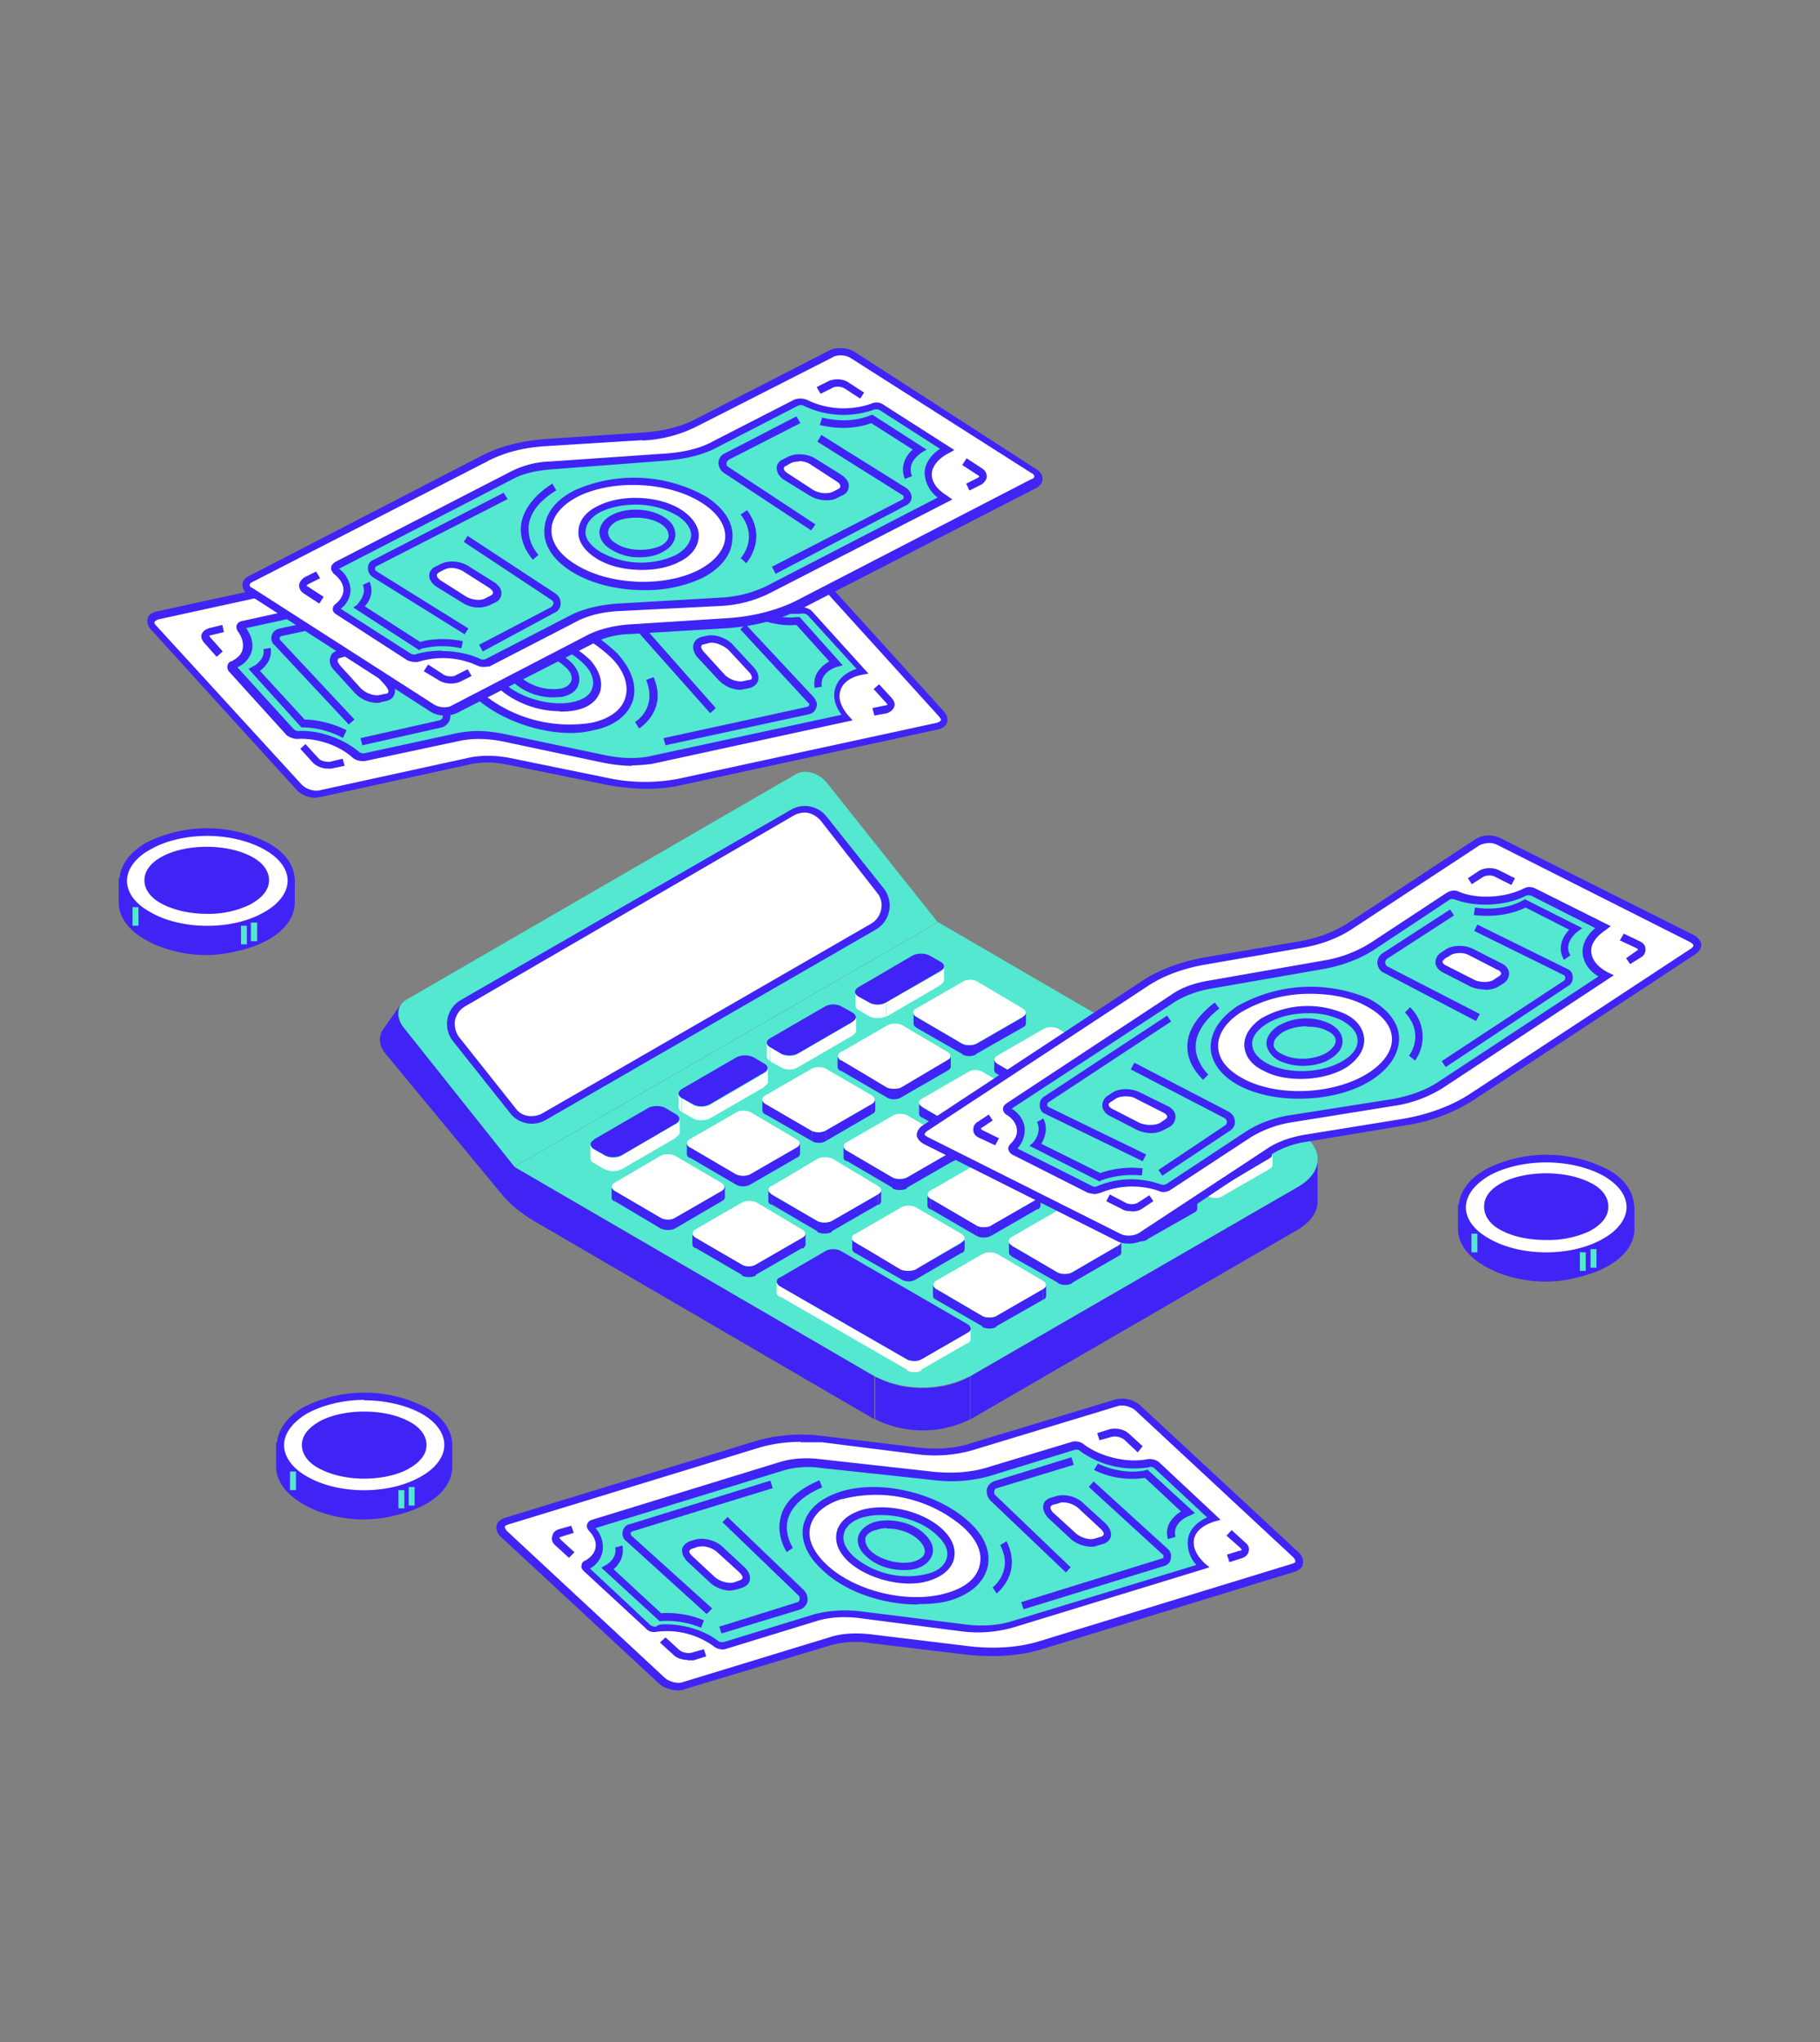 <svg width="460" height="516" fill="none" xmlns="http://www.w3.org/2000/svg"><rect width="100%" height="100%" fill="#808080" stroke="none"/><path d="M102.7 252.6c-2.4 1.4-2.6 4.5-.7 7.2l28 35L237 233l-28-35.2c-2.1-2.6-5.7-3.6-8-2.1l-98.3 56.9Z" fill="#53E8CF"/><path d="m96.7 260.3 4.7-6.7c-1.2 1.6-1 4 .6 6l28 35.2 91 52.9v10.9l-86.2-50.2c-3-1.8-5.8-4-8.1-6.8l-29.2-35.3c-1.7-2-1.9-4.3-.8-6ZM328 299.9c3.4-2 5-4.5 5-7.1v10.9c0 2.5-1.7 5-5 7l-82.7 47.9v-10.9l82.7-47.8ZM221.2 347.7v10.9a27 27 0 0 0 24 0v-10.9c-6.6 4-17.5 4-24 0Z" fill="#3F24F5"/><path d="m130 294.8 91 52.9a27 27 0 0 0 24.2 0l82.8-47.8c6.7-3.8 6.7-10.1.1-14l-91-52.9-107 61.8Z" fill="#53E8CF"/><path d="M237.7 245.5v3.4c.5-.4.9-.8.9-1.2v-3.4c0 .4-.3.8-1 1.2ZM216.2 250.6v3.4c0 .4.3 1 .8 1.2v-3.4c-.5-.4-.8-.8-.8-1.2ZM217 251.8v3.4l2.9 1.7-.2-3.6-2.7-1.5Z" fill="#fff"/><path d="M224 253.3v3.6l13.7-8v-3.4l-13.8 7.8ZM219.7 253.3v3.5c1.2.6 3 .6 4.2 0v-3.5c-1.2.7-3 .7-4.2 0Z" fill="#fff"/><path d="M217 249.4c-1.2.7-1.2 1.7 0 2.4l2.7 1.5c1.2.7 3 .7 4.2 0l13.8-8c1.2-.6 1.2-1.7 0-2.3l-2.8-1.6c-1.1-.6-3-.6-4.2 0l-13.7 8Z" fill="#3F24F5"/><path d="M215.4 258.3v3.4c.5-.4 1-.8 1-1.1V257c0 .4-.5.8-1 1.2ZM193.8 263.4v3.4c0 .4.2 1 .8 1.2v-3.4c-.4-.2-.8-.8-.8-1.2ZM194.7 264.6v3.6l2.7 1.5v-3.4l-2.7-1.7ZM201.6 266.3v3.4l13.8-8v-3.4l-13.8 8ZM197.4 266.3v3.4c1.2.7 3 .7 4.2 0v-3.4c-1.1.7-3 .7-4.2 0Z" fill="#fff"/><path d="M194.7 262.3c-1.2.6-1.2 1.7 0 2.3l2.7 1.6c1.2.6 3 .6 4.2 0l13.8-8c1.2-.7 1.2-1.7 0-2.4l-2.7-1.5c-1.2-.7-3-.7-4.2 0l-13.8 8Z" fill="#3F24F5"/><path d="M193.1 271.2v3.4c.5-.4 1-.8 1-1.2V270a2 2 0 0 1-1 1.2ZM171.5 276.3v3.4c0 .4.3 1 .8 1.2v-3.4c-.5-.3-.8-.7-.8-1.2ZM172.4 277.5v3.5l2.8 1.6v-3.4l-2.8-1.7ZM179.4 279.2v3.4l13.7-7.9v-3.5l-13.7 8Z" fill="#fff"/><path d="M175.2 279.2v3.4c1.1.6 3 .6 4.2 0v-3.4c-1.2.6-3 .6-4.2 0Z" fill="#fff"/><path d="M172.4 275.1c-1.2.7-1.2 1.7 0 2.4l2.8 1.5c1.1.7 3 .7 4.2 0l13.7-8c1.2-.6 1.2-1.7 0-2.3l-2.7-1.6c-1.2-.6-3-.6-4.2 0l-13.8 8Z" fill="#3F24F5"/><path d="M170.8 284v3.4c.6-.4 1-.8 1-1.2v-3.4c-.2.6-.4 1-1 1.2ZM149.2 289.3v3.4c0 .4.3.9.8 1.1v-3.4c-.5-.4-.8-.8-.8-1.1ZM150 290.4v3.4l2.9 1.7V292l-2.9-1.6ZM157 292v3.5l13.8-8V284l-13.8 8Z" fill="#fff"/><path d="M152.9 292v3.4c1.2.7 3 .7 4.2 0V292c-1.2.7-3.2.7-4.2 0Z" fill="#fff"/><path d="M150.1 288c-1.1.6-1.1 1.6 0 2.3l2.8 1.6c1.2.6 3 .6 4.2 0l13.7-8c1.2-.7 1.2-1.7 0-2.4l-2.7-1.6c-1.2-.6-3-.6-4.2 0l-13.8 8ZM211.7 266.8v2.8c0 .4.3.8.8 1V268c-.5-.4-.8-.8-.8-1ZM239.5 267.8v2.7c.5-.3.8-.6.8-1v-2.8c-.1.4-.3.8-.8 1ZM212.5 267.8v2.7l11.7 6.8v-2.7l-11.7-6.8ZM227.7 274.6v2.7l11.8-6.8v-2.7l-11.8 6.8ZM224.2 274.6v2.7c.9.6 2.6.6 3.5 0v-2.7c-.9.6-2.6.6-3.5 0Z" fill="#3F24F5"/><path d="M212.5 265.8c-.9.5-.9 1.4 0 2l11.7 7c.9.4 2.6.4 3.5 0l11.8-7c1-.4 1-1.4 0-2L228 259c-1-.5-2.7-.5-3.6 0l-11.8 6.8Z" fill="#fff"/><path d="M192.7 277.9v2.7c0 .4.3.8.8 1V279c-.5-.4-.8-.8-.8-1ZM220.4 278.8v2.7c.5-.2.8-.6.8-1v-2.8c0 .4-.3.8-.8 1Z" fill="#3F24F5"/><path d="M193.4 278.8v2.7l11.8 6.8v-2.7l-11.8-6.8ZM208.7 285.6v2.7l11.7-6.8v-2.7l-11.7 6.8Z" fill="#3F24F5"/><path d="M205.2 285.6v2.7c.9.6 2.6.6 3.5 0v-2.7c-1 .6-2.6.6-3.5 0Z" fill="#3F24F5"/><path d="M193.4 276.8c-1 .5-1 1.4 0 2.1l11.7 6.8c.9.5 2.6.5 3.5 0l11.8-6.8c.9-.5 1-1.4 0-2.1l-11.7-6.8c-.9-.5-2.6-.5-3.5 0l-11.8 6.8Z" fill="#fff"/><path d="M173.6 288.9v2.7c0 .4.3.8.8 1V290c-.5-.4-.8-.8-.8-1ZM201.4 289.8v2.7c.5-.2.8-.6.8-1v-2.8c0 .4-.3.8-.8 1ZM174.4 289.8v2.7l11.6 6.8v-2.7l-11.6-6.8ZM189.6 296.6v2.7l11.8-6.8v-2.7l-11.8 6.8ZM186 296.6v2.7c1 .6 2.7.6 3.6 0v-2.7c-1 .6-2.5.6-3.6 0Z" fill="#3F24F5"/><path d="M174.4 287.8c-1 .5-1 1.5 0 2.1l11.6 6.8c1 .5 2.7.5 3.6 0l11.8-6.8c.9-.5 1-1.4 0-2l-11.7-6.9c-.9-.5-2.6-.5-3.5 0l-11.8 6.8Z" fill="#fff"/><path d="M154.6 299.9v2.7c0 .4.3.8.8 1V301c-.5-.4-.8-.8-.8-1ZM182.4 300.8v2.7c.5-.2.8-.6.8-1v-2.8a2 2 0 0 1-.8 1Z" fill="#3F24F5"/><path d="m155.2 300.8.2 2.7 11.6 6.9v-2.8l-11.8-6.8ZM170.6 307.6v2.8l11.8-6.9v-2.7l-11.8 6.8ZM167 307.6v2.8c1 .5 2.7.5 3.6 0v-2.8c-1 .5-2.6.5-3.6 0Z" fill="#3F24F5"/><path d="M155.4 298.8c-1 .5-1 1.5 0 2.1l11.6 6.8c1 .6 2.7.6 3.6 0l11.8-6.8c.9-.5.9-1.4 0-2l-11.8-6.9c-1-.5-2.6-.5-3.6 0l-11.6 6.8Z" fill="#fff"/><path d="M232.3 278.6v2.8c0 .4.3.8.8 1v-2.7c-.5-.3-.8-.7-.8-1ZM260 279.7v2.7c.5-.2.7-.6.7-1v-2.8c0 .4-.2.8-.7 1Z" fill="#3F24F5"/><path d="M233 279.7v2.6l11.8 6.8v-2.6l-11.8-6.8ZM248.3 286.5v2.6l11.7-6.8v-2.6l-11.7 6.8ZM244.8 286.5v2.8c.9.5 2.6.5 3.5 0v-2.8c-1 .5-2.6.5-3.5 0Z" fill="#3F24F5"/><path d="M233 277.6c-1 .5-1 1.4 0 2l11.6 6.9c1 .5 2.7.5 3.6 0l11.8-6.8c.9-.5 1-1.5 0-2.1l-11.7-6.8c-1-.6-2.6-.6-3.5 0l-11.8 6.8Z" fill="#fff"/><path d="M213.2 289.6v2.8c0 .4.2.8.8 1v-2.7c-.6-.3-.8-.7-.8-1ZM241 290.7v2.7c.5-.2.7-.6.7-1v-2.8c0 .4-.2.8-.7 1ZM214 290.7v2.6l11.6 6.8v-2.6l-11.6-6.8ZM229.2 297.5v2.6l11.8-6.8v-2.6l-11.8 6.8ZM225.6 297.5v2.8c1 .5 2.6.5 3.6 0v-2.8c-1 .5-2.5.5-3.6 0Z" fill="#3F24F5"/><path d="M214 288.6c-1 .5-1 1.4 0 2.1l11.6 6.8c1 .5 2.6.5 3.6 0l11.8-6.8c.9-.5 1-1.4 0-2.1l-11.7-6.8c-1-.5-2.6-.5-3.5 0l-11.8 6.8Z" fill="#fff"/><path d="M194.2 300.7v2.7c0 .4.2.8.8 1v-2.7c-.6-.3-.8-.7-.8-1ZM222 301.7v2.8c.5-.3.7-.7.7-1v-2.8a2 2 0 0 1-.7 1Z" fill="#3F24F5"/><path d="m194.8 301.7.2 2.6 11.6 6.8v-2.6l-11.8-6.8ZM210.2 308.5v2.6l11.8-6.8v-2.6l-11.8 6.8ZM206.6 308.5v2.8c1 .5 2.6.5 3.6 0v-2.8c-1 .5-2.7.5-3.6 0Z" fill="#3F24F5"/><path d="M195 299.6c-1 .5-1 1.4 0 2.1l11.6 6.8c1 .5 2.6.5 3.6 0l11.8-6.8c.9-.5 1-1.4 0-2l-11.7-7c-1-.4-2.6-.4-3.5 0l-11.8 7Z" fill="#fff"/><path d="M175 311.7v2.7c0 .4.3.8.8 1v-2.7c-.5-.3-.8-.6-.8-1ZM202.8 312.7v2.8c.5-.3.8-.7.8-1v-2.8c0 .4-.3.6-.8 1ZM175.8 312.7v2.6l11.7 6.8v-2.6l-11.7-6.8ZM191 319.5v2.6l11.8-6.8v-2.6l-11.8 6.8ZM187.5 319.5v2.8c1 .5 2.6.5 3.5 0v-2.8c-.9.6-2.5.6-3.5 0Z" fill="#3F24F5"/><path d="M175.8 310.6c-.9.5-1 1.5 0 2.1l11.7 6.8c1 .6 2.6.6 3.5 0l11.8-6.8c1-.5 1-1.4 0-2l-11.6-6.9c-1-.5-2.7-.5-3.6 0l-11.8 6.8Z" fill="#fff"/><path d="M253.5 290.8v2.8c0 .4.3.8.8 1V292c-.6-.4-.8-.7-.8-1ZM281.2 291.9v2.7c.5-.2.8-.6.8-1v-2.8c0 .4-.3.7-.8 1Z" fill="#3F24F5"/><path d="M254.2 291.9v2.6l11.7 6.8v-2.6l-11.7-6.8ZM269.4 298.7v2.6l11.8-6.8v-2.6l-11.8 6.8ZM265.9 298.7v2.7c.9.6 2.6.6 3.5 0v-2.7c-1 .5-2.5.5-3.5 0Z" fill="#3F24F5"/><path d="M254.2 289.8c-1 .5-1 1.4 0 2l11.7 6.9c.9.5 2.6.5 3.5 0l11.8-6.8c1-.5 1-1.5 0-2.1l-11.7-6.8c-.9-.6-2.6-.6-3.5 0l-11.8 6.8Z" fill="#fff"/><path d="M234.4 301.8v2.8c0 .4.3.8.8 1V303c-.5-.4-.8-.7-.8-1ZM262.2 302.9v2.7c.5-.2.8-.6.8-1v-2.8c-.2.4-.3.7-.8 1Z" fill="#3F24F5"/><path d="M235.2 302.9v2.6l11.7 6.8v-2.7l-11.7-6.7ZM250.4 309.6v2.7l11.8-6.8v-2.6l-11.8 6.7Z" fill="#3F24F5"/><path d="M246.9 309.6v2.7c.9.5 2.6.5 3.5 0v-2.7c-1 .6-2.6.6-3.5 0Z" fill="#3F24F5"/><path d="M235.2 300.8c-1 .5-1 1.4 0 2l11.7 6.9c.9.5 2.6.5 3.5 0l11.8-6.8c1-.5 1-1.5 0-2.1l-11.7-6.8c-.9-.6-2.6-.6-3.5 0l-11.8 6.8Z" fill="#fff"/><path d="M215.4 312.8v2.8c0 .4.3.8.8 1V314c-.5-.4-.8-.7-.8-1ZM243 313.9v2.7c.6-.2.8-.6.8-1v-2.8c0 .4-.2.7-.7 1Z" fill="#3F24F5"/><path d="M216 313.9v2.6l11.9 6.8v-2.7l-11.8-6.7ZM231.4 320.6v2.7l11.7-6.8V314l-11.7 6.7ZM227.9 320.6v2.7c.9.6 2.6.6 3.5 0v-2.7c-1 .6-2.6.6-3.5 0Z" fill="#3F24F5"/><path d="M216 311.8c-.9.5-1 1.4 0 2l11.7 7c1 .4 2.6.4 3.6 0l11.8-7c.9-.4 1-1.3 0-2l-11.7-6.8c-1-.5-2.6-.5-3.5 0l-11.8 6.8Z" fill="#fff"/><path d="M274 302.6v2.8c0 .4.2.8.8 1v-2.7c-.6-.3-.8-.7-.8-1ZM301.8 303.7v2.7c.5-.2.8-.6.8-1v-2.8c-.2.4-.3.8-.8 1ZM274.8 303.7v2.7l11.6 6.7v-2.6l-11.6-6.8ZM290 310.5v2.6l11.8-6.7v-2.7l-11.8 6.8Z" fill="#3F24F5"/><path d="M286.4 310.5v2.7c1 .6 2.7.6 3.6 0v-2.7c-1 .5-2.6.5-3.6 0Z" fill="#3F24F5"/><path d="M274.8 301.6c-1 .5-1 1.4 0 2l11.6 6.9c1 .5 2.7.5 3.6 0l11.8-6.8c.9-.6.9-1.5 0-2.1l-11.7-6.8c-1-.6-2.6-.6-3.5 0l-11.8 6.8Z" fill="#fff"/><path d="M255 313.6v2.8c0 .4.2.8.8 1v-2.7c-.6-.3-.8-.7-.8-1ZM282.6 314.7v2.7c.6-.2.8-.6.8-1v-2.8c0 .4-.2.8-.8 1Z" fill="#3F24F5"/><path d="M255.6 314.7v2.7l11.8 6.7v-2.6l-11.8-6.8ZM271 321.5v2.6l11.6-6.7v-2.7l-11.6 6.8ZM267.4 321.5v2.7c1 .6 2.7.6 3.6 0v-2.7c-1 .5-2.7.5-3.6 0Z" fill="#3F24F5"/><path d="M255.6 312.6c-.9.5-.9 1.4 0 2l11.7 6.9c1 .5 2.6.5 3.5 0l11.8-6.8c1-.5 1-1.5 0-2.1l-11.6-6.8c-1-.6-2.6-.6-3.6 0l-11.8 6.8Z" fill="#fff"/><path d="M230.9 255.8v2.8c0 .4.2.8.8 1V257c-.7-.3-.8-.7-.8-1ZM258.5 256.9v2.7c.5-.2.8-.6.8-1v-2.8c0 .4-.3.8-.8 1Z" fill="#3F24F5"/><path d="M231.5 256.9v2.7l11.7 6.7v-2.6l-11.7-6.8ZM246.7 263.7v2.6l11.8-6.7V257l-11.8 6.8ZM243.2 263.7v2.7c1 .6 2.6.6 3.5 0v-2.7c-.9.5-2.5.5-3.5 0Z" fill="#3F24F5"/><path d="M231.5 254.8c-.9.5-.9 1.4 0 2l11.7 6.9c1 .5 2.6.5 3.5 0l11.8-6.8c1-.5 1-1.5 0-2.1L247 248c-1-.6-2.7-.6-3.6 0l-11.8 6.8Z" fill="#fff"/><path d="M251.3 267.6v2.8c0 .4.3.8.8 1v-2.7c-.5-.3-.8-.7-.8-1ZM279.1 268.7v2.7c.5-.2.8-.6.8-1v-2.8c-.1.4-.3.8-.8 1Z" fill="#3F24F5"/><path d="M252.1 268.7v2.7l11.7 6.8v-2.7l-11.7-6.8ZM267.3 275.5v2.7l11.8-6.8v-2.7l-11.8 6.8ZM263.8 275.5v2.7c.9.6 2.6.6 3.5 0v-2.7c-1 .5-2.6.5-3.5 0Z" fill="#3F24F5"/><path d="M252.1 266.7c-1 .5-1 1.5 0 2.1l11.7 6.8c.9.5 2.6.5 3.5 0l11.8-6.8c1-.5 1-1.4 0-2l-11.7-6.9c-.9-.5-2.6-.5-3.5 0l-11.8 6.8ZM272.5 279.8v2.8c0 .4.3.8.8 1V281c-.5-.3-.8-.7-.8-1Z" fill="#fff"/><path d="M272.5 279.8v2.8c0 .4.3.8.8 1V281c-.5-.3-.8-.7-.8-1ZM301 282.6v-2.8c0 .4-.3.8-.8 1v2.8c.5-.2.8-.6.8-1Z" fill="#fff"/><path d="M300.3 280.9v2.7c.6-.2.8-.6.8-1v-2.8a2 2 0 0 1-.8 1ZM273.3 280.9v2.7l11.7 6.8v-2.7l-11.7-6.8ZM288.5 287.7v2.7l11.8-6.8V281l-11.8 6.8ZM285 287.7v2.7c1 .6 2.6.6 3.5 0v-2.7c-1 .5-2.6.5-3.5 0Z" fill="#fff"/><path d="M285 287.7v2.7c1 .6 2.6.6 3.5 0v-2.7c-1 .5-2.6.5-3.5 0Z" fill="#fff"/><path d="M273.3 278.8c-.9.5-.9 1.4 0 2l11.7 6.9c1 .5 2.6.5 3.5 0l11.8-6.8c1-.6 1-1.5 0-2.1l-11.6-6.8c-1-.6-2.7-.6-3.6 0l-11.8 6.8Z" fill="#3F24F5"/><path d="M293.1 291.7v2.8c0 .4.3.8.8 1v-2.7c-.6-.4-.8-.7-.8-1Z" fill="#fff"/><path d="M293.1 291.7v2.8c0 .4.3.8.8 1v-2.7c-.6-.4-.8-.7-.8-1ZM321.6 294.4v-2.8c0 .4-.3.8-.8 1v2.8c.5-.3.8-.6.8-1Z" fill="#fff"/><path d="M320.8 292.7v2.7c.5-.3.8-.6.8-1v-2.8c0 .4-.3.8-.8 1ZM293.8 292.7v2.7l11.6 6.8v-2.7l-11.6-6.8ZM309 299.5v2.7l11.8-6.8v-2.7l-11.8 6.8Z" fill="#fff"/><path d="M305.4 299.5v2.7c1 .6 2.7.6 3.6 0v-2.7c-1 .6-2.5.6-3.6 0Z" fill="#fff"/><path d="M305.4 299.5v2.7c1 .6 2.7.6 3.6 0v-2.7c-1 .6-2.5.6-3.6 0Z" fill="#fff"/><path d="M293.8 290.7c-1 .5-1 1.4 0 2l11.6 7c1 .4 2.7.4 3.6 0l11.8-7c.9-.4.9-1.3 0-2l-11.7-6.8c-1-.5-2.6-.5-3.5 0l-11.8 6.8ZM235.8 324.6v2.8c0 .4.3.8.8 1v-2.7c-.5-.3-.8-.7-.8-1ZM263.6 325.7v2.7c.6-.2.8-.6.8-1v-2.8c0 .4-.2.8-.8 1Z" fill="#3F24F5"/><path d="M236.6 325.7v2.7l11.7 6.7v-2.6l-11.7-6.8ZM251.8 332.5v2.6l11.8-6.7v-2.7l-11.8 6.8ZM248.3 332.5v2.8c1 .5 2.6.5 3.5 0v-2.8c-.9.5-2.6.5-3.5 0Z" fill="#3F24F5"/><path d="M236.6 323.6c-.9.5-.9 1.4 0 2l11.7 6.9c1 .5 2.6.5 3.5 0l11.8-6.8c1-.5 1-1.5 0-2.1l-11.6-6.8c-1-.5-2.7-.5-3.6 0l-11.8 6.8ZM196.3 323.9v2.7c0 .4.2.8.8 1V325c-.6-.4-.8-.7-.8-1Z" fill="#fff"/><path d="M196.3 323.9v2.7c0 .4.2.8.8 1V325c-.6-.4-.8-.7-.8-1ZM245.3 338.4v-2.8c0 .4-.3.8-.8 1v2.8c.5-.3.8-.7.8-1Z" fill="#fff"/><path d="M244.5 336.7v2.7c.5-.2.8-.6.8-1v-2.8c0 .4-.3.8-.8 1ZM197 324.9v2.6l32.3 18.6v-2.6L197.1 325Z" fill="#fff"/><path d="M232.8 343.5v2.6l11.8-6.8-.1-2.6-11.7 6.8ZM229.3 343.5v2.8c1 .5 2.6.5 3.5 0v-2.8c-1 .5-2.6.5-3.5 0Z" fill="#fff"/><path d="M229.3 343.5v2.8c1 .5 2.6.5 3.5 0v-2.8c-1 .5-2.6.5-3.5 0Z" fill="#fff"/><path d="M197 322.8c-.9.5-.9 1.4 0 2.1l32.3 18.6c1 .5 2.6.5 3.5 0l11.8-6.8c1-.5 1-1.4 0-2.1L212.4 316c-1-.5-2.6-.5-3.6 0l-11.7 6.8ZM114.6 263.2l14.3 18a7 7 0 0 0 9 1.8l83.4-48.1a7 7 0 0 0 2-10.5l-14.4-18.1a7 7 0 0 0-9-1.7l-83.3 48a7 7 0 0 0-2 10.6Z" fill="#3F24F5"/><path d="M134.3 282a6 6 0 0 0 2.6-.6l83.4-48.1a5.3 5.3 0 0 0 2.4-3.5c.3-1.5 0-3-1-4.2l-14.3-18.3c-1-1.1-2.5-2-4-2a6 6 0 0 0-2.7.7l-83.2 48.3a5.3 5.3 0 0 0-2.5 3.5c-.2 1.4.1 3 1 4.2l14.3 18c1 1.4 2.4 2 4 2ZM144.7 146.3l-23.7-4.7a38.3 38.3 0 0 0-16-.2l-65.2 14.2c-1.6.3-2 1.7-.9 3L75.6 199a5.7 5.7 0 0 0 5.3 1.7l38-8.3a24 24 0 0 1 9.8.1l24.5 5c6.5 1.4 13 1.4 18.5.3l65.5-14.2c1.7-.3 2.1-1.7.9-3l-37-40.4a5.7 5.7 0 0 0-5.2-1.7l-37.7 8.2c-4 .7-8.6.7-13.5-.3Z" fill="#fff"/><path d="M80 201.6c-1.9 0-3.8-.7-5-2L38.1 159c-.8-.9-1-2-.8-2.7.3-1 1-1.5 2.3-1.8l65-14.2c5-1.1 10.7-1.1 16.6.1l23.6 4.8c4.7 1 9.4 1.1 13.1.2l37.7-8.2c2-.4 4.7.5 6.2 2l36.8 40.6c.8.9 1 1.8.8 2.7-.3.9-1.1 1.5-2.3 1.8l-65.5 14.2c-5.6 1.2-12.1 1-18.8-.3l-24.5-5c-3.4-.7-6.7-.7-9.4-.1l-38 8.3-1 .1Zm32-60c-2.4 0-4.8.3-7 .7l-65 14.2c-.5.2-.8.4-1 .7 0 .3.2.6.5.9l36.8 40.2c1 1 3 1.7 4.4 1.4l38-8.3c3-.6 6.5-.6 10.1.1l24.5 5a45.4 45.4 0 0 0 18 .3l65.6-14.2c.4-.2.7-.3.9-.6.1-.3-.2-.6-.5-1l-36.7-40.5c-1-1-3-1.7-4.4-1.4l-37.7 8.2c-4 1-9 .8-14-.1l-23.7-4.9a59 59 0 0 0-8.8-.7Z" fill="#3F24F5"/><path d="M218 169.6 204.7 155c-.5-.4-1.4-.9-2.2-.7-5.4.6-12.2-1.7-16.2-5.3-.6-.5-1.5-.8-2-.6l-22.3 4.8c-4 1-8.5.8-13.3-.1l-28.5-5.6c-3.6-.8-7.1-.8-10-.2L61.6 158c-.6.2-.9.6-.6 1.2 2.7 3.7 1.8 7.3-2 9-.4.3-.5.7 0 1.2L73.2 185c.4.5 1.2.8 2 .8 5.1-.3 11 1.8 14.6 5.1.6.5 1.5.8 2.2.6l23.3-5.3c3.4-.7 7.7-.7 12 .2l25.2 5.3c4.4.9 8.8 1 12.4.1l49.2-10.7c-4.6-4.9-2.9-10.2 3.8-11.5Z" fill="#53E8CF"/><path d="M159.7 193.5c-2.3 0-4.7-.3-7.3-.8l-25-5.3c-4.3-.9-8.3-.9-11.7-.1l-23.5 5c-1 .1-2.3-.2-3-.8-3.5-3.2-9.1-5.1-14.1-4.8-1 0-2.1-.5-2.7-1L58 169.8c-.5-.5-.6-1-.5-1.7.2-.5.5-1 1-1 1.5-.8 2.5-1.7 2.8-3 .3-1.4 0-3-1.2-4.6-.3-.5-.4-1-.3-1.5.2-.6.8-1 1.4-1.1l48.6-10.6c3-.6 6.6-.6 10.4.2l28.5 5.6c4.6.9 9 .9 12.8.1l22.3-4.8c1-.2 2.2.1 3 .9a21.5 21.5 0 0 0 15.4 5.1c1-.1 2.3.3 3 1l14.3 15.8-1.7.3c-2.9.6-4.8 2-5.4 4-.6 2 .1 4 2 6.3l1.1 1.2-50.7 11a47 47 0 0 1-5.1.4Zm-39-8.8c2.2 0 4.6.3 7 .8l25.2 5.3c4.4.9 8.5 1 12.1.1l47.7-10.3c-1.7-2.3-2.3-4.7-1.5-7 .7-2 2.5-3.7 5.3-4.6l-12.3-13.5a2 2 0 0 0-1.2-.5c-5.6.6-12.7-1.6-17-5.6-.3-.3-.9-.4-1.3-.3l-22.3 4.9c-4 .9-8.8.9-13.6-.2l-28.4-5.6c-3.5-.7-6.9-.7-9.7-.1l-48.5 10.6c1.4 2 1.9 4 1.4 5.9a6.4 6.4 0 0 1-3.6 4l14.2 15.6c.3.3.7.5 1.2.5 5.3-.3 11.5 2 15.4 5.3.3.3 1 .4 1.4.3l23.5-5.1c1.2-.2 3-.5 5-.5Z" fill="#3F24F5"/><path d="M124.6 156c-10.1 2-12.6 10-5.6 17.8 7 7.7 20.7 12.1 30.9 9.8 10.1-2 12.5-10.1 5.6-17.8-7-7.6-20.8-12-31-9.9Zm20.4 22.3a22.3 22.3 0 0 1-19.2-6.2c-4.4-4.8-2.7-9.6 3.5-11a22.2 22.2 0 0 1 19.2 6.2c4.4 4.7 2.7 9.7-3.5 11Z" fill="#fff"/><path d="M144.3 185.2c-9.4 0-20.2-4.3-26-10.8-3.7-4-5-8.2-3.8-12 1.2-3.6 4.6-6.3 9.8-7.4a37 37 0 0 1 31.8 10.2c3.6 4 5 8.1 3.8 12-1.3 3.6-4.7 6.3-9.9 7.3a24 24 0 0 1-5.7.7Zm-19.6-28.3c-4.5.9-7.5 3.1-8.4 6.2-1 3 .1 6.6 3.3 10a34.8 34.8 0 0 0 30 9.5c4.5-1 7.5-3.2 8.4-6.2 1-3-.1-6.7-3.3-10a35.1 35.1 0 0 0-30-9.5Zm16.8 22.8A24 24 0 0 1 125 173c-2.2-2.6-3.1-5.3-2.4-7.7.8-2.4 3-4.3 6.5-4.9a23.7 23.7 0 0 1 20.2 6.5c2.2 2.6 3.1 5.3 2.4 7.8-.8 2.4-3 4.2-6.5 4.8-1 .2-2.3.3-3.7.3Zm-8.7-18c-1.1 0-2.3.1-3.4.3-2.7.6-4.5 1.8-5 3.6-.6 1.8.2 4 2 6 4 4.5 12.4 7 18.3 5.8 2.7-.6 4.6-1.8 5-3.6.6-1.8-.1-4-2-5.9a21.2 21.2 0 0 0-15-6.2Z" fill="#3F24F5"/><path d="M139.7 176.2c-3.8 0-7.8-1.6-10.3-4.2-1.5-1.7-2-3.5-1.5-5.2.5-1.6 2-2.7 4.3-3.1 4.2-1 9.6.9 12.5 4 1.5 1.7 2.1 3.5 1.5 5.2-.4 1.7-2 2.7-4.2 3.2l-2.3.1Zm-5.3-11-2 .1c-1.5.3-2.4 1-2.7 2-.3.9.2 2.1 1.2 3.2a13 13 0 0 0 10.8 3.5c1.5-.3 2.4-1.1 2.7-2 .3-1-.1-2.1-1.2-3.2a12.6 12.6 0 0 0-8.8-3.6ZM54.8 166l-3.2-3.6c-.6-.7-.9-1.5-.6-2.2.3-.8 1-1.2 1.9-1.5l3.3-.8.4 1.8-3.3.8-.4.1s0 .2.3.5l3.1 3.5-1.5 1.3ZM200.3 151.4l-3.2-3.5c-.6-.7-2-1-2.9-.9l-3.3.8-.5-1.8 3.4-.8c1.5-.3 3.6.3 4.6 1.5l3.2 3.5-1.3 1.2ZM82.8 194.2c-1.3 0-2.9-.6-3.8-1.6l-3.1-3.4 1.3-1.2 3.2 3.5c.6.8 2 1 2.9 1l3.3-.8.5 1.8-3.4.7h-.9ZM221 180.8l-.5-1.9 3.4-.7c.3 0 .4-.2.4-.2l-.3-.4-3.2-3.5 1.4-1.2 3.2 3.5c.6.7.9 1.5.6 2.2-.3.8-1 1.3-1.8 1.6l-3.2.6ZM109.8 169.3c-.2-.2-2.6-4.6-.8-9.3 1.4-3.6 4.8-6.3 10.4-8l.7 1.8c-4.9 1.5-8 4-9.3 7-1.5 3.8.6 7.6.6 7.7l-1.6.8ZM161.5 184l-1-1.6.4.8-.4-.8c.3-.1 5.7-3.6 2.8-10.6l1.9-.7c3.6 8.5-3.5 12.8-3.7 13ZM86.6 186.4c-5.3-2.8-10-2.6-10-2.6h-.4L62.8 169l1.1-.6c.2 0 3.2-1.7 2.7-4.4l1.8-.3c.5 2.9-1.5 4.9-2.7 5.8L77 181.8c1.4 0 5.8.3 10.6 2.7l-.9 1.9ZM88.1 183l-18.7-20c-.7-.5-1-1.6-.7-2.5.3-1 1.1-1.5 2-1.7L107 151l.5 1.9-36.3 7.8c-.3 0-.5.3-.5.5 0 .1-.1.4.2.6l18.7 20-1.5 1.3Z" fill="#3F24F5"/><path d="m91.6 188.3-.5-1.8 20-4.5c.6-.2.8-.6.8-.8 0-.1.1-.6-.2-1l-17.7-20 1.4-1.2 17.7 20c.7.7.9 1.8.6 2.8-.3 1-1.2 1.8-2.1 2l-20 4.5ZM179.5 180.2 162 160.5c-.8-.8-1-1.8-.6-2.9.3-1 1.2-1.8 2.2-2l19.9-4.2.4 1.8-19.8 4.3c-.6.1-.8.6-.8.7 0 .2-.1.6.2 1l17.4 19.7-1.4 1.3Z" fill="#3F24F5"/><path d="m168.2 188.3-.5-1.8 36.3-7.9c.3 0 .5-.3.5-.4 0-.2.2-.5-.2-.6L187.1 159l1.4-1.2 17.2 18.4c.6.8 1 1.7.6 2.6-.3 1-1 1.5-2 1.7l-36.1 7.8ZM205.9 173.8c-.6-3.5 1.8-5.6 3.7-6.7l-8.3-9.2c-6.8.6-12.5-2.9-12.7-3l1-1.7s5.8 3.5 12 2.7h.5l10.9 12.2-1.5.4c-.2 0-4.4 1.4-3.8 5l-1.8.3Z" fill="#3F24F5"/><path d="m97.5 176.2-1.4.3c-1.8.5-4.4-.6-5.7-2l-5.2-5.7c-1.3-1.5-1-3.2.6-3.5l1.4-.3c1.8-.4 4.4.6 5.8 2.1l5.1 5.6c1.5 1.6 1.2 3.2-.6 3.5Z" fill="#fff"/><path d="M95.2 177.6a8 8 0 0 1-5.6-2.6l-5.1-5.6c-1-1-1.4-2.3-1-3.3.2-1 1-1.5 2-1.8l1.4-.3c2.1-.5 5 .6 6.7 2.4l5.1 5.6c1 1 1.4 2.3 1 3.3-.2 1-1 1.5-2 1.8l-1.4.3c-.3.2-.6.2-1 .2Zm-7-11.8h-.7l-1.4.4c-.3 0-.7.2-.7.5-.2.3 0 .7.6 1.5l5.1 5.6c1.3 1.4 3.5 2.1 4.9 1.8l1.3-.3c.4 0 .8-.1.8-.4.2-.3 0-.8-.6-1.6l-5.1-5.6c-1.1-1-3-2-4.3-2Z" fill="#3F24F5"/><path d="m189.4 172.9-1.4.3c-1.8.4-4.4-.6-5.7-2.1l-5.3-5.8c-1.4-1.5-1.1-3.2.6-3.5l1.3-.3c1.8-.4 4.4.6 5.8 2.2l5.1 5.6c1.5 1.6 1.2 3.1-.4 3.6Z" fill="#fff"/><path d="M187 174.3a8 8 0 0 1-5.5-2.6l-5.2-5.6c-.9-1-1.3-2.3-1-3.3.3-1 1-1.6 2.1-1.9l1.4-.3c2-.4 5 .6 6.6 2.5l5.2 5.6c.9 1 1.3 2.2 1 3.3-.3.9-1 1.5-2 1.8l-1.4.3-1.1.2Zm-7-11.9h-.6l-1.4.4c-.3 0-.7.1-.7.4-.2.3 0 .8.6 1.5l5.1 5.6c1.2 1.4 3.5 2.1 4.9 1.8l1.3-.3c.3 0 .8-.1.8-.4.1-.3 0-.8-.6-1.5l-5.2-5.6c-1-1-2.9-1.9-4.2-1.9Z" fill="#3F24F5"/><path d="m162.4 110.2-24 1.6a40 40 0 0 0-15.6 3.9l-59.2 30.6c-1.5.7-1.7 2.2-.2 3.1l46 29.5c1.6 1 4 1.1 5.5.4l34.5-18c2.6-1.3 6-2 9.5-2.3l25-1.5c6.7-.5 12.9-2 17.9-4.6l59.6-30.7c1.5-.8 1.7-2.3.2-3.2l-46-29.3c-1.6-1-4-1.1-5.5-.3l-34.5 17.5c-3.6 1.8-8.2 3-13.2 3.3Z" fill="#fff"/><path d="M112.5 180.8c-1.2 0-2.6-.3-3.7-1l-46-29.6c-1-.6-1.5-1.5-1.5-2.4 0-1 .6-1.8 1.7-2.3l59.2-30.6c4.4-2.2 10-3.6 16-4l24-1.6c5-.3 9.3-1.3 13-3.1l34.3-17.6c1.8-1 4.7-.8 6.5.3l46 29.7c1 .6 1.5 1.5 1.5 2.4 0 .9-.6 1.8-1.6 2.3L202.2 154c-5 2.5-11.3 4.2-18.1 4.7l-25 1.5c-3.5.1-6.7 1-9 2.3l-34.7 17.7c-1 .4-1.9.6-3 .6Zm50-70.6v1l-24.1 1.5c-5.8.3-11 1.6-15.3 3.9L63.9 147c-.5.2-.8.5-.8.8 0 .3.2.6.6.7l46 29.5c1.3.8 3.4 1 4.6.2l34.5-17.9c2.7-1.3 6.2-2.2 9.8-2.5l25-1.6c6.7-.4 12.7-2 17.4-4.3l59.6-30.8c.5-.1.8-.4.8-.7 0-.3-.1-.6-.6-.8l-45.9-29.2c-1.2-.7-3.3-.9-4.5-.1L176 107.8a34 34 0 0 1-13.6 3.5v-1Z" fill="#3F24F5"/><path d="m239.3 113.7-16.6-10.6a3 3 0 0 0-2.3-.1 23 23 0 0 1-17.1-1 3 3 0 0 0-2.3 0l-20.3 10.5c-3.4 1.8-8 3-12.8 3.3l-28.8 1.9c-3.6.3-7 1-9.7 2.5L85.1 143c-.6.3-.8 1-.2 1.2 3.5 2.8 3.7 6.5.3 9.1-.4.3-.3 1 .2 1.2l17.9 11.5c.6.3 1.3.5 2 .3 5-1.5 11.1-1 15.7 1.2a3 3 0 0 0 2.2 0l21.4-11c3.1-1.7 7.2-2.7 11.6-2.9l25.7-1.3c4.6-.3 8.8-1.4 12.2-3l44.6-23c-5.7-3.9-5.4-9.3.6-12.5Z" fill="#53E8CF"/><path d="M122.2 168.5c-.6 0-1-.1-1.5-.3a20.9 20.9 0 0 0-14.9-1c-.9.2-2.1 0-2.9-.4l-17.8-11.5c-.6-.3-1-.9-1-1.3 0-.5.2-1 .7-1.4 1.3-1 2-2.3 2-3.6 0-1.4-.8-2.7-2.5-4.1-.4-.5-.7-1-.6-1.5 0-.6.5-1 1-1.4l44.3-22.8c2.9-1.5 6.3-2.5 10.1-2.6l29-2c4.6-.3 9-1.3 12.3-3.2l20.3-10.4c1-.4 2.1-.4 3.2 0a21.2 21.2 0 0 0 16.3 1 3 3 0 0 1 3 .2l18 11.5-1.4.8c-2.6 1.3-4.1 3.2-4.3 5.1-.1 2 1.2 4 3.8 5.6l1.4 1-46.2 23.7a31.2 31.2 0 0 1-12.4 3.2l-25.7 1.3c-4.3.2-8.2 1.2-11.4 3l-21.3 11-1.5.1Zm-10.5-4c3.5 0 7 .7 9.7 2 .3.2 1 .2 1.4 0l21.3-11c3.3-1.7 7.6-2.7 12.1-3L182 151a30 30 0 0 0 11.7-2.9l43.3-22.4a8.1 8.1 0 0 1-3.3-6.3c.1-2.3 1.5-4.4 3.9-6l-15.3-9.8a2 2 0 0 0-1.4-.1 23 23 0 0 1-17.8-1c-.3-.2-1-.2-1.4 0L181.3 113c-3.6 2-8.3 3-13.1 3.4l-29 2.2c-3.6.3-6.9 1-9.5 2.4l-44 22.7a7.2 7.2 0 0 1 2.9 5.3 6 6 0 0 1-2.5 4.8l17.8 11.4c.3.1.9.3 1.2.1 2-.6 4.4-.9 6.6-.9Z" fill="#3F24F5"/><path d="M145.6 124.8c-9.2 4.7-9.5 13-.9 18.6a35.5 35.5 0 0 0 32.4 1.5c9.2-4.7 9.5-13 1-18.6a36 36 0 0 0-32.5-1.5Zm25.5 16.3a22.5 22.5 0 0 1-20.2-.9c-5.4-3.5-5.1-8.6.5-11.6a22.5 22.5 0 0 1 20.1.9c5.5 3.4 5.3 8.7-.4 11.6Z" fill="#fff"/><path d="M162.7 149.1c-6.6 0-13.4-1.6-18.4-4.8-4.6-2.9-7-6.7-6.7-10.6.2-4 2.9-7.4 7.6-9.8a37 37 0 0 1 33.3 1.6c4.5 2.9 7 6.7 6.6 10.6-.1 4-2.8 7.4-7.5 9.9a33.8 33.8 0 0 1-14.9 3.1ZM146 125.5c-4 2.1-6.5 5-6.6 8.2-.2 3.2 2 6.4 5.9 8.8 8.4 5.4 22.5 6 31.3 1.5 4-2.1 6.5-5 6.7-8.2.1-3.2-2-6.3-6-8.8-8.3-5.3-22.3-6-31.3-1.5Zm16.2 18.5c-4.2 0-8.6-1-11.6-3-3-1.9-4.6-4.4-4.4-6.8.1-2.6 1.8-4.9 5-6.4 5.9-3 15.4-2.6 21 1 2.9 1.9 4.6 4.4 4.4 6.9-.2 2.5-1.8 4.8-5 6.3-2.7 1.4-6 2-9.4 2Zm-1.6-16.5c-3 0-6.2.6-8.7 1.8-2.4 1.2-3.8 3-3.9 4.9-.2 1.8 1.2 3.6 3.5 5.1a21 21 0 0 0 19.2 1c2.4-1.3 3.8-3.1 4-5 0-1.8-1.3-3.6-3.5-5a20.4 20.4 0 0 0-10.6-2.8Z" fill="#3F24F5"/><path d="M161.7 140.8a13 13 0 0 1-7.3-2c-2-1.2-2.9-2.8-2.9-4.5.2-1.7 1.2-3.2 3.2-4.2 3.8-2 9.7-1.7 13.2.6 2 1.2 2.8 2.8 2.8 4.5-.1 1.7-1.2 3.2-3.1 4.2-1.7 1-3.7 1.4-6 1.4Zm-1-10c-1.8 0-3.6.3-5 1-1.3.8-2 1.7-2 2.7 0 1 .6 2 2 2.8 3 2 8 2.1 11.3.6 1.3-.7 2-1.6 2-2.5 0-1.1-.5-2-1.9-3-1.8-1.1-4-1.6-6.3-1.6ZM80.7 152.5l-4-2.6a2.4 2.4 0 0 1-1.1-2c0-.7.6-1.5 1.3-2l3-1.5 1 1.7-3 1.5-.4.3s0 .2.3.3l4 2.6-1.1 1.7ZM217.4 100.7l-4-2.6c-.7-.4-2.2-.6-3-.1l-3 1.5-1-1.7 3-1.5c1.5-.7 3.7-.6 5 .3l4 2.6-1 1.5ZM113.8 172.7c-.9 0-2-.3-2.7-.7l-4-2.4 1.1-1.7 4 2.6c.7.4 2.3.6 3 .1l3-1.5 1 1.7-3 1.5a6 6 0 0 1-2.4.4ZM245 123.9l-.8-1.7 3-1.5.3-.3s0-.2-.3-.3l-4-2.6 1.1-1.7 4 2.6c.7.5 1.1 1.2 1.1 2 0 .7-.6 1.5-1.3 2l-3 1.5ZM134.7 141.4c-.1-.1-3.6-3.8-3-8.8.5-3.7 3.2-7.4 7.9-10.4l1 1.7c-4.4 2.7-6.6 5.7-7 9a10 10 0 0 0 2.5 7.3l-1.4 1.2ZM188.6 142.3l-1.4-1.3.8.6-.8-.6c.2-.2 4.6-5 0-11l1.6-1.1c5.4 7.2-.2 13.4-.2 13.4ZM106 164.3l-16.7-10.8 1-.7c0-.2 2.5-2.5 1.4-5l1.7-.8c1.2 2.7-.1 5-1.2 6.2l14 9c1.3-.4 5.5-1.3 10.8-.2l-.4 1.8c-5.8-1.3-10.3.2-10.3.2l-.3.3ZM117.5 160.3l-23.3-14.5a2.7 2.7 0 0 1-1.2-2.3c0-.9.6-1.8 1.3-2l33-17 1 1.6-33.2 17c-.3.1-.3.4-.3.6 0 .1 0 .4.3.6l23.3 14.5-1 1.5Z" fill="#3F24F5"/><path d="m122 164.6-.9-1.7 18.2-9.5c.4-.3.6-.8.6-1 0 0 0-.5-.5-.8l-22.2-14.7 1-1.5 22.1 14.5a3 3 0 0 1 1.4 2.6c0 1-.6 2-1.7 2.4l-18 9.7ZM205 134l-22-14.5a3 3 0 0 1-1.4-2.6c0-1 .7-2 1.7-2.4l18-9.3 1 1.7-18 9.2c-.5.3-.7.8-.7 1 0 .1 0 .6.5.9l22 14.5-1.1 1.5Z" fill="#3F24F5"/><path d="m196 144.9-.9-1.7 33-17c.3-.2.3-.5.3-.5 0-.2 0-.5-.3-.6l-21.5-13.5 1-1.7 21.6 13.5c.7.5 1.2 1.4 1.2 2.3 0 .9-.6 1.6-1.4 2L196 145ZM228.7 121c-1.3-3.2.3-6 2-7.4l-10.5-6.7c-6.3 2.4-12.8.5-13 .5l.6-1.9s6.4 1.9 12.3-.6l.4-.1 13.7 8.8-1.2.7c-.2.2-4 2.4-2.5 6l-1.8.7Z" fill="#3F24F5"/><path d="m124.6 151.4-1.2.6c-1.7 1-4.4.6-6.2-.6l-6.4-4c-1.8-1.3-1.8-2.8-.3-3.7l1.2-.6c1.7-1 4.4-.6 6.2.6l6.4 4c1.8 1.3 2 2.8.3 3.7Z" fill="#fff"/><path d="M121.1 153.5c-1.5 0-3-.4-4.2-1.2l-6.5-4c-1.2-.8-2-1.9-1.9-3 0-.9.7-1.8 1.7-2.2l1.2-.6c2-1 5-.8 7.1.6l6.4 4c1.2.8 2 1.9 1.8 3 0 .8-.6 1.8-1.7 2.2l-1.2.6a8 8 0 0 1-2.7.6Zm-7-10c-.7 0-1.3.2-2 .5l-1.1.6c-.2.1-.6.4-.6.8 0 .3.3.7.9 1.2l6.3 4c1.5 1 4 1.3 5.2.5l1.2-.6c.3-.2.6-.3.6-.8 0-.3-.3-.7-1-1.2l-6.3-4c-.7-.5-2-1-3.2-1Z" fill="#3F24F5"/><path d="m212.4 124.3-1.2.6c-1.7 1-4.4.6-6.2-.6l-6.4-4c-1.8-1.3-1.8-2.8-.3-3.7l1.2-.6c1.7-1 4.4-.6 6.2.6l6.4 4c1.8 1.3 2 3 .3 3.7Z" fill="#fff"/><path d="M208.9 126.4c-1.5 0-3-.4-4.3-1.2l-6.5-4c-1.2-.8-1.8-1.9-1.8-3 0-.8.6-1.8 1.7-2.2l1.2-.6c2-1 5-.8 7.1.6l6.4 4c1.2.8 2 1.9 1.8 3 0 .9-.6 1.8-1.7 2.2l-1.2.6c-.7.5-1.8.6-2.7.6Zm-7-9.8c-.7 0-1.3.1-2 .4l-1.2.7c-.3.1-.6.3-.6.7 0 .3.3.8 1 1.2l6.3 4.1c1.5 1 4 1.2 5.2.5l1.2-.6c.3-.2.6-.3.6-.8 0-.3-.3-.8-1-1.2l-6.3-4.1c-.8-.6-2-1-3.2-1Z" fill="#3F24F5"/><path d="m328.3 238.9-23.8 4c-5.7 1-11 3-15.1 5.7l-55.7 36.6c-1.5.9-1.4 2.4.2 3.2l48.8 24.5c1.6.7 4.1.6 5.5-.3l32.4-21.4a21 21 0 0 1 9.2-3.3l24.7-4a44 44 0 0 0 17.2-6.4l56-36.8c1.5-1 1.4-2.4-.1-3.2l-49-24.5c-1.4-.8-4-.6-5.4.3L341 234.5a43 43 0 0 1-12.7 4.4Z" fill="#fff"/><path d="M285.3 314.2c-1 0-2-.1-2.9-.6l-48.8-24.5c-1.1-.6-1.7-1.3-1.9-2.2 0-1 .5-1.9 1.6-2.6l55.6-36.6c4.3-2.8 9.6-4.7 15.5-5.8l23.7-4c4.9-.8 9.1-2.5 12.5-4.6l32.2-21.2a6.6 6.6 0 0 1 6.5-.3l48.9 24.5c1 .6 1.6 1.4 1.8 2.3 0 .9-.5 1.8-1.5 2.5l-56 36.8a44 44 0 0 1-17.7 6.5l-24.7 4.1a23 23 0 0 0-8.8 3.2L289 313.2c-1 .7-2.4 1-3.6 1ZM376.4 213c-.9 0-2 .3-2.5.6l-32.3 21.2c-3.5 2.3-8 4-13.2 4.8l-23.7 4.1c-5.8 1-10.8 2.9-14.7 5.5l-55.7 36.6c-.4.3-.6.6-.6.8 0 .3.3.4.8.7l48.8 24.5c1.3.6 3.4.5 4.6-.3l32.4-21.3c2.5-1.7 5.9-2.9 9.5-3.5l24.7-4c6.5-1.1 12.4-3.3 17-6.3l56-36.8c.4-.3.5-.6.5-.7 0-.3-.3-.5-.7-.8l-48.8-24.6c-.6-.3-1.3-.5-2-.5Z" fill="#3F24F5"/><path d="m405.2 234-17.6-8.7a3 3 0 0 0-2.2 0c-4.9 2.5-12 2.8-17.1.9a3 3 0 0 0-2.3.1L347 239a33.7 33.7 0 0 1-12.5 4.7l-28.6 5c-3.6.6-6.8 1.8-9.4 3.4L255 279.4c-.6.5-.6 1 0 1.4 3.8 2.4 4.2 6 1.4 9-.5.5-.3 1 .3 1.3l19 9.5c.6.3 1.4.3 2.1 0a21.3 21.3 0 0 1 15.6-.4c.6.3 1.7.1 2.3-.2l20-13.1c3-2 7-3.5 11.3-4.1l25.5-4.1c4.5-.8 8.6-2.3 11.6-4.3l42-27.7c-6.3-3.3-6.6-8.9-.8-12.7Z" fill="#53E8CF"/><path d="m276.5 301.7-1.5-.3-19-9.6a2 2 0 0 1-1.1-1.3c-.2-.5.1-1 .4-1.4 1.3-1.2 1.9-2.5 1.7-3.8-.1-1.3-1-2.7-2.7-3.7-.5-.3-.8-1-.8-1.4 0-.6.3-1 1-1.5l41.6-27.4c2.5-1.8 6-3 9.8-3.6l28.6-5a32 32 0 0 0 12.1-4.6l19-12.5c1-.6 2.2-.8 3.1-.3 4.8 2 11.8 1.5 16.4-.8.9-.5 2-.5 3 0l19 9.5-1.3 1c-2.4 1.6-3.8 3.6-3.6 5.5.1 2 1.6 3.8 4.2 5.2l1.5.7-43.4 28.6a32 32 0 0 1-12.1 4.4l-25.5 4.1c-4.2.6-8 2.1-11 4l-20 13.1c-.9.6-2.1.8-3 .3a21 21 0 0 0-14.8.5c-.5.1-1 .3-1.6.3Zm-19.3-11.5 18.9 9.5c.3.2.9.2 1.2 0a22.2 22.2 0 0 1 16.2-.4c.4.1 1 .1 1.4-.2l20-13.2c3.1-2 7.2-3.6 11.6-4.2l25.4-4c4.4-.8 8.3-2.2 11.4-4.2l40.7-26.8c-2.5-1.5-3.8-3.6-4-5.9-.1-2.2 1-4.5 3.2-6.3l-16.2-8.2a2 2 0 0 0-1.3 0c-5 2.6-12.6 3-17.9 1-.5-.2-1-.2-1.4 0l-19 12.6c-3.5 2.3-7.9 4-12.7 4.9l-28.7 5c-3.4.6-6.6 1.8-9 3.3l-41.3 27c2 1.3 3.1 3 3.3 5a7 7 0 0 1-1.8 5Z" fill="#3F24F5"/><path d="M313 255c-8.6 5.7-8.2 14.1 1.2 18.7a36 36 0 0 0 32.4-1.8c8.6-5.6 8.2-14.1-1.2-18.6-9.2-4.7-23.8-4-32.4 1.8Zm27.1 13.5c-5.3 3.5-14.4 4.1-20.1 1.3-5.8-3-6-8.2-.8-11.7 5.3-3.5 14.4-4 20.1-1.2 6 3 6.3 8.2.8 11.6Z" fill="#fff"/><path d="M328.3 277.6c-5.3 0-10.4-1-14.5-3-4.9-2.4-7.6-6-7.8-9.7-.1-4 2.2-7.6 6.6-10.6a37.4 37.4 0 0 1 33.3-2c4.8 2.5 7.5 6 7.7 9.7.1 4-2.1 7.6-6.5 10.6-5 3.4-12 5-18.8 5Zm3-26.5a34 34 0 0 0-17.7 4.7c-4 2.6-5.9 5.8-5.7 8.8.1 3.2 2.5 6 6.8 8.2 9 4.5 23 3.6 31.3-1.8 4-2.6 6-5.8 5.8-8.8-.2-3.2-2.6-6-6.9-8.2-3.7-2-8.7-2.9-13.6-2.9Zm-2.5 21.5c-3.4 0-6.7-.6-9.3-2-3.2-1.5-4.8-3.7-5-6.3-.1-2.6 1.4-5 4.3-7a23.5 23.5 0 0 1 21-1.2c3.2 1.5 4.8 3.8 5 6.4.1 2.6-1.4 5-4.2 7-3 2-7.5 3.1-11.8 3.1Zm2-16.6c-4 0-8 .9-11 2.9-2.2 1.5-3.5 3.3-3.3 5.1.1 1.8 1.5 3.5 4 4.8 5.5 2.8 14.2 2.3 19.3-1 2.3-1.5 3.5-3.3 3.3-5.2-.1-1.8-1.5-3.4-4-4.8a18.7 18.7 0 0 0-8.4-1.8Z" fill="#3F24F5"/><path d="M329.2 269.3c-2.1 0-4-.5-5.7-1.2-2-1-3.2-2.6-3.4-4.3-.1-1.6 1-3.3 2.8-4.5a14 14 0 0 1 13.1-.7c2 1 3.2 2.5 3.3 4.2.2 1.7-.9 3.3-2.7 4.5-2 1.4-4.7 2-7.4 2Zm1-10c-2.2 0-4.6.6-6.3 1.7-1.2.9-2 1.8-2 2.9 0 1 1 2 2.3 2.5 3.2 1.7 8.3 1.4 11.4-.6 1.2-.9 2-1.8 2-2.9 0-1-1-2-2.3-2.5-1.4-.8-3.2-1-5-1ZM251.6 289.4l-4.3-2c-.9-.5-1.3-1.1-1.3-2 0-.8.4-1.6 1.2-2l2.7-1.8 1 1.5-2.7 1.8c-.3.1-.3.3-.3.3l.3.3 4.3 2.1-1 1.8ZM382 223.6l-4.2-2.1c-1-.5-2.3-.3-3 .1l-2.8 1.8-1-1.5 2.7-1.8c1.4-.9 3.5-1 5-.3l4.2 2.1-.9 1.7ZM286 306c-.8 0-1.6 0-2.2-.4l-4.2-2.1.9-1.7 4.2 2.2c1 .4 2.3.3 3-.2l2.8-1.8 1 1.5-2.7 1.8c-.8.6-1.8.8-2.9.8ZM412 243.6l-1-1.5 2.7-1.9c.3-.1.3-.3.3-.3l-.3-.3-4.3-2 1-1.7 4.2 2c.9.5 1.3 1.1 1.3 2 0 .8-.4 1.6-1.2 2l-2.7 1.7ZM304 272.8c0-.2-3.9-3.4-3.9-8.3 0-4 2.3-7.6 6.9-11.2l1.2 1.5c-4 3.1-6 6.5-6 9.7 0 4 3.2 7 3.2 7l-1.3 1.3ZM357.7 268l-1.6-1.3c.2-.1 4.1-5.4-1-10.9l1.3-1.3a10.4 10.4 0 0 1 1.3 13.4ZM277.9 298.5l-17.7-9 .9-.8c.2-.2 2.3-2.6 1-5.2l1.6-.9c1.3 2.6.3 5-.5 6.4l14.9 7.4c1.3-.5 5.4-1.8 10.7-1.2l-.2 1.8c-5.9-.6-10 1.2-10.2 1.2l-.5.3ZM288.8 293.4l-24.7-12c-.9-.4-1.3-1.2-1.3-2.1 0-1 .3-1.8 1.2-2.3l31-20.4 1 1.5-31 20.4c-.3.2-.3.5-.3.6 0 .2 0 .5.3.6l24.7 12-.9 1.7Z" fill="#3F24F5"/><path d="m293.8 297.1-1-1.5 16.9-11.3c.4-.3.4-.8.4-1 0 0-.1-.5-.6-.8l-23.7-12.3.9-1.7 23.7 12.3c1 .5 1.6 1.4 1.7 2.4.2 1-.5 2.1-1.4 2.6l-17 11.3ZM373.1 258l-23.3-12.2c-1-.4-1.5-1.3-1.7-2.4 0-1 .5-2.1 1.4-2.6l17-11 1 1.5-17 11c-.4.4-.4.8-.4 1 0 .1.1.6.6.9l23.3 12-.9 1.7Z" fill="#3F24F5"/><path d="m365.4 269.6-1-1.5 31-20.4c.2-.2.2-.5.2-.6 0-.2 0-.5-.3-.7l-22.7-11.2.8-1.6 22.7 11.2c1 .4 1.4 1.2 1.4 2.1 0 1-.3 1.8-1.3 2.3l-30.8 20.4ZM395.3 242.5c-1.8-3-.3-5.9 1.3-7.6l-11-5.6c-6.1 3-12.8 1.9-13.1 1.9l.3-1.9s6.5 1.3 12.1-1.8l.5-.3 14.5 7.3-1.2.9c-.2.1-3.7 2.9-1.8 6l-1.6 1.1Z" fill="#3F24F5"/><path d="m295.2 283.7-1.3.7c-1.5 1-4.2 1-6.2.2L281 281c-1.8-.9-2-2.6-.6-3.5l1.2-.7c1.5-1 4.3-1 6.2-.2l6.8 3.5c1.9 1 2.2 2.6.7 3.5Z" fill="#fff"/><path d="M291 286.3a9 9 0 0 1-3.6-.8l-6.8-3.5c-1.3-.6-2-1.7-2-2.7a3 3 0 0 1 1.3-2.4l1.2-.8c1.8-1.2 4.8-1.2 7-.1l6.9 3.4c1.4.6 2.1 1.7 2.1 2.8a3 3 0 0 1-1.3 2.4l-1.3.7c-1 .6-2.2 1-3.6 1Zm-6.4-9.3c-1 0-2 .2-2.6.6l-1.2.8c-.2.1-.6.4-.6.7 0 .3.3.8 1 1.1l6.8 3.5c1.6.7 4 .7 5.2 0l1.2-.8c.1-.1.6-.4.6-.7 0-.3-.3-.8-1-1.1l-6.9-3.5c-.6-.4-1.6-.6-2.5-.6Z" fill="#3F24F5"/><path d="m379.6 247.5-1.2.8c-1.5 1-4.2 1-6.2.1l-6.8-3.5c-1.8-.9-2.1-2.5-.6-3.4l1.2-.8c1.5-1 4.2-1 6.2-.2l6.8 3.5c1.8 1 2.1 2.6.6 3.5Z" fill="#fff"/><path d="M375.2 250a9 9 0 0 1-3.5-.7l-6.8-3.5c-1.3-.6-2.1-1.6-2.1-2.7a3 3 0 0 1 1.4-2.4l1.2-.8c1.8-1.2 5-1.2 7-.1l6.9 3.5c1.4.6 2.1 1.6 2.1 2.7a3 3 0 0 1-1.3 2.4l-1.3.8c-.9.6-2.2.9-3.6.9Zm-6.2-9.2c-.9 0-2 .2-2.6.7l-1.2.7c-.1.2-.6.5-.6.8 0 .3.3.7 1 1l6.9 3.5c1.5.8 4 .8 5.1 0l1.2-.8c.2-.1.6-.4.6-.7 0-.3-.3-.8-1-1l-6.8-3.5a5 5 0 0 0-2.6-.7Z" fill="#3F24F5"/><path d="m231.9 366.5-24-3c-5.8-.7-11.3-.2-16 1.1l-63.7 19.6c-1.6.4-2 2-.7 3l40 37.2a5.8 5.8 0 0 0 5.5 1.2l37.1-11.3c2.9-1 6.2-1 9.8-.6l24.9 3c6.6.8 13 .3 18.3-1.2l64-19.7c1.7-.4 2-2 .7-3l-40-37.2a5.6 5.6 0 0 0-5.4-1.2l-36.9 11.2c-4 1.2-8.8 1.5-13.6.9Z" fill="#fff"/><path d="M171.4 427.1c-1.7 0-3.5-.6-4.7-1.6l-40.1-37.2a3 3 0 0 1-1.1-2.8c.1-.9 1-1.6 2.1-2l63.7-19.5a41.7 41.7 0 0 1 16.5-1.2l24 2.9c4.8.6 9.3.3 13.1-.9l37-11.2a7 7 0 0 1 6.3 1.5l40.1 37.2a3 3 0 0 1 1 2.8c0 .9-.9 1.6-2 2l-64 19.6c-5.5 1.7-12 2.1-18.8 1.4l-24.9-3c-3.4-.5-6.6-.2-9.3.5L173 426.8c-.4.2-1 .3-1.6.3Zm31-62.8c-3.7 0-7.1.5-10.3 1.4l-63.7 19.5c-.5.2-.8.3-.8.6s.2.6.5 1l40 37.2c1.1.9 3.1 1.5 4.5 1l37-11.3c3-1 6.6-1.2 10.2-.8l24.8 3c6.5.8 12.7.4 18-1.2l64-19.6c.5-.2.8-.3.8-.6s-.2-.6-.5-1l-40-37.2c-1.1-.9-3.1-1.5-4.5-1l-36.9 11.2a35 35 0 0 1-14 .9l-23.8-3h-5.3Z" fill="#3F24F5"/><path d="M306.8 383.6 292.4 370c-.4-.5-1.3-.8-2-.6-5.4 1-12.5-.6-16.7-4a3 3 0 0 0-2.3-.4l-21.8 6.7a31.3 31.3 0 0 1-13.2.9l-28.7-3.2c-3.7-.5-7.1-.2-10 .7l-47.5 14.6c-.6.1-1 .7-.5 1.2 3 3.3 2.4 7-1.2 9-.5.4-.5.8 0 1.3l15.6 14.5c.4.5 1.4.8 2 .6 5-.6 11 1 15 4 .7.4 1.6.6 2.2.4l22.9-7c3.4-1 7.7-1.3 12-.7l25.6 3.2c4.6.6 8.8.3 12.5-.8l48-14.7c-5.2-4.8-4-10.3 2.5-12.2Z" fill="#53E8CF"/><path d="M182.4 416.7c-.8 0-1.5-.3-2.1-.8a20.1 20.1 0 0 0-14.4-3.6c-.9.2-2.1-.1-2.7-.9L147.6 397c-.5-.5-.8-1-.6-1.5 0-.5.3-1 .9-1.2 1.5-.8 2.4-2 2.6-3.2.3-1.4-.3-2.9-1.7-4.4-.4-.5-.6-1-.4-1.5.1-.6.6-1 1.2-1.2l47.5-14.6c3-.9 6.6-1.2 10.4-.7l28.8 3.2c4.7.4 9 .1 12.8-1l21.8-6.6c1-.3 2.3 0 3 .6 4.2 3.2 11 4.8 16 3.8 1-.2 2.2.1 3 .7l15.6 14.6-1.5.4c-3 1-4.7 2.4-5.2 4.4-.4 2 .5 4.1 2.7 6.2l1.2 1-49.6 15.2a32.4 32.4 0 0 1-12.9 1l-25.5-3.3c-4.3-.6-8.4-.3-11.7.8l-22.8 7-.8.1Zm-14.2-6.3c4.7 0 9.8 1.5 13.3 4.2.3.3.9.3 1.4.3l22.8-7c3.6-1 7.9-1.3 12.4-.7l25.6 3.2c4.4.6 8.6.3 12.1-.8l46.6-14.2a8 8 0 0 1-2.1-6.8c.5-2.3 2.3-4.1 4.8-5.2L291.8 371c-.3-.3-.9-.5-1.3-.3a23.2 23.2 0 0 1-17.4-4c-.3-.4-1-.5-1.4-.4l-21.8 6.7a36 36 0 0 1-13.6 1l-28.8-3.1c-3.5-.5-6.8-.2-9.7.7l-47.3 14.5a7.1 7.1 0 0 1 1.8 5.8 6.2 6.2 0 0 1-3.2 4.4l15.4 14.4c.3.1.8.4 1.3.3.7-.6 1.5-.6 2.4-.6Z" fill="#3F24F5"/><path d="M212.7 377.8c-9.9 3-11.7 11.2-4.1 18.2a35.4 35.4 0 0 0 31.5 7.2c9.8-3 11.6-11.2 4-18.1a35.4 35.4 0 0 0-31.4-7.3Zm22 20.6c-6.1 1.8-15-.2-19.6-4.5-4.7-4.4-3.6-9.6 2.6-11.4 6.2-1.8 15 .2 19.6 4.5 4.7 4.4 3.7 9.6-2.5 11.4Z" fill="#fff"/><path d="M231.9 405.4c-8.8 0-18.3-3.2-24-8.7-4-3.6-5.7-7.7-4.8-11.5 1-3.8 4.1-6.6 9.3-8.3 10.1-3.2 24.6.3 32.5 7.6 4 3.6 5.6 7.7 4.7 11.5-1 3.8-4 6.6-9.2 8.3-2.6.8-5.5 1-8.5 1Zm-19-26.7c-4.5 1.4-7.3 3.8-8.1 7-.8 3.2.8 6.5 4.2 9.7 7.3 6.8 21 10 30.6 7 4.4-1.3 7.3-3.7 8-6.9.8-3.2-.7-6.5-4.2-9.7a33.9 33.9 0 0 0-30.6-7Zm16.9 21.4c-5.5 0-11.7-2.2-15.3-5.5-2.6-2.4-3.6-5-3-7.6.6-2.4 2.7-4.3 6-5.4 6.4-2 15.6.1 20.6 4.7 2.6 2.4 3.6 5 3 7.6-.6 2.4-2.7 4.3-6 5.4-1.7.6-3.5.8-5.3.8Zm-7-17.3a17 17 0 0 0-4.8.6c-2.6.8-4.3 2.3-4.7 4.1-.5 1.8.4 3.8 2.5 5.8a21.1 21.1 0 0 0 18.8 4.3c2.6-.7 4.3-2.2 4.7-4 .5-1.9-.4-3.8-2.6-5.8-3.3-3.2-8.9-5-13.9-5Z" fill="#3F24F5"/><path d="M228.4 396.7c-3.5 0-7.1-1.2-9.5-3.5-1.7-1.5-2.4-3.3-2-5 .5-1.6 1.8-2.8 4-3.6 4-1.2 9.8 0 12.8 3 1.7 1.6 2.4 3.4 2 5-.5 1.7-1.8 3-4 3.7-1 .3-2.2.4-3.3.4Zm-4.2-10.6c-1 0-2 .2-2.9.5-1.5.4-2.4 1.2-2.6 2.1-.1 1 .3 2.1 1.4 3.2 2.6 2.4 7.7 3.6 11 2.6 1.5-.5 2.5-1.3 2.6-2.2.2-.9-.3-2-1.4-3.1-2-2-5.1-3-8.1-3ZM143.8 393.6l-3.5-3.2c-.7-.6-1-1.5-.7-2.3.1-.8.7-1.4 1.6-1.7l3.2-.9.6 1.8-3.2 1c-.3.1-.4.1-.4.3l.3.4 3.5 3.2-1.4 1.4ZM287.6 367l-3.5-3.3c-.8-.6-2.1-.9-3-.7l-3.2.9-.6-1.8 3.2-1c1.5-.4 3.6 0 4.8 1.1l3.5 3.2-1.2 1.5ZM173.8 419.4c-1.2 0-2.7-.4-3.5-1.2l-3.5-3.2 1.4-1.3 3.5 3.2c.7.6 2 .9 3 .7l3.2-.9.6 1.8-3.2 1h-1.5ZM310.7 394.6l-.6-1.8 3.2-1c.3 0 .5 0 .5-.2 0 0 0-.2-.3-.5L310 388l1.3-1.4 3.5 3.2c.8.6 1 1.5.8 2.2-.2.8-.8 1.4-1.7 1.7l-3.2 1ZM198.9 392.2c-.2-.2-2.9-4.4-1.5-9.2 1-3.7 4.4-6.7 9.7-9l.7 1.8c-4.7 2-7.5 4.6-8.6 7.8-1.2 3.9 1.2 7.5 1.2 7.5l-1.5 1ZM251.9 402.6l-1-1.5c0-.1 5.4-4 1.9-10.7l1.6-1c4.1 8.2-2.5 13.2-2.5 13.2ZM177.3 411.3c-5.5-2.3-10.2-1.7-10.2-1.7h-.4L152 396.1l1-.6c.2 0 3.1-1.8 2.5-4.5l1.8-.5c.6 2.9-1 4.9-2.2 6l12 11.1c1.4-.1 5.8-.3 10.8 1.8l-.7 1.9ZM178.6 407.8l-20.4-18.5c-.8-.6-1-1.5-.8-2.4.2-1 1-1.7 1.8-1.8l35.5-11 .6 1.9-35.4 10.9c-.3.1-.5.3-.5.4 0 .2 0 .5.2.7l20.4 18.4-1.4 1.4Z" fill="#3F24F5"/><path d="m182.4 412.8-.6-1.8 19.5-6.1c.6-.1.8-.6.8-.8 0-.1.1-.6-.3-1l-19.2-18.5 1.3-1.3 19.2 18.4c.8.8 1.1 1.8 1 2.9a3 3 0 0 1-2 2.1l-19.7 6ZM269.4 397.3l-19-18.1c-.8-.8-1.1-1.8-1-2.9a3 3 0 0 1 2-2.1l19.4-6 .6 1.9L252 376c-.6.1-.7.6-.7.8 0 .1-.2.6.3 1l19 18.2-1.2 1.3Z" fill="#3F24F5"/><path d="m258.7 406.6-.6-1.8 35.5-11c.3-.1.5-.2.5-.4 0-.1 0-.5-.2-.6l-18.7-17.1 1.2-1.4 18.8 17.1c.7.6.9 1.5.7 2.5-.1.9-.9 1.6-1.8 1.8l-35.4 10.9ZM295.2 388.9c-1-3.4 1.3-5.8 3.3-7l-9.1-8.5a21.7 21.7 0 0 1-12.9-2l1-1.6s5.8 3 12 1.7l.5-.2 12 11-1.4.7c-.1 0-4.4 1.6-3.5 5.3l-2 .6Z" fill="#3F24F5"/><path d="m187.4 400.2-1.4.5c-1.6.6-4.4-.2-5.9-1.7l-5.6-5.1c-1.5-1.4-1.3-3 .3-3.7l1.4-.4c1.7-.6 4.4.1 5.9 1.6l5.6 5.2c1.5 1.5 1.4 3.2-.3 3.6Z" fill="#fff"/><path d="M184.7 401.9c-1.8 0-4-.8-5.3-2.1l-5.6-5.2c-1-1-1.5-2.1-1.4-3.2.2-.9 1-1.6 2-2l1.3-.4c2.2-.6 5.2.2 6.9 1.8l5.6 5.2c1 1 1.5 2 1.3 3.2-.1.9-.9 1.6-2 2l-1.3.4-1.5.3Zm-7.3-11.2-1 .1-1.4.5c-.3 0-.6.3-.8.6 0 .3.2.7.8 1.3l5.6 5.2c1.3 1.2 3.6 1.8 5 1.4l1.3-.5c.3 0 .6-.3.8-.6 0-.3-.2-.8-.8-1.4l-5.6-5.1a6 6 0 0 0-3.9-1.5Z" fill="#3F24F5"/><path d="m278.5 389.3-1.4.5c-1.6.6-4.3-.2-5.9-1.7l-5.6-5.1c-1.5-1.4-1.3-3 .3-3.7l1.4-.4c1.7-.6 4.4.1 6 1.6l5.5 5.2c1.7 1.5 1.5 3-.3 3.6Z" fill="#fff"/><path d="M276 390.8c-1.9 0-4-.7-5.4-2l-5.6-5.2c-1-1.1-1.5-2.2-1.3-3.2.1-1 .9-1.7 2-2l1.3-.4c2.1-.6 5.1.1 6.8 1.8l5.6 5.1c1 1 1.5 2.1 1.4 3.2-.2 1-1 1.7-2 2l-1.4.4c-.4.2-1 .3-1.5.3Zm-7.3-11.2c-.3 0-.8 0-1 .2l-1.5.4c-.3 0-.6.3-.7.6 0 .3.1.8.7 1.4l5.6 5.1c1.4 1.3 3.7 1.9 5 1.4l1.4-.4c.3 0 .6-.3.8-.7 0-.3-.2-.7-.8-1.3l-5.6-5.2a6 6 0 0 0-4-1.5ZM408.7 302.3c-2.2-2.7-4.6-2.1-10.5-3.5-5.1-1.2-10.4-1-15.6.2-5 1.3-8.1 2-10.3 4.5l-2.7 1.4V310.6c.2 3.8 3.2 7.3 9.4 9.9 6 2.5 12.9 2.8 19.4 1.3 9-2.1 13.6-6.8 13.7-11.3V304.9l-3.4-2.6Z" fill="#3F24F5"/><path d="M390.7 323.8c-4.3 0-8.4-.8-12.2-2.3-6.2-2.6-9.8-6.3-10-10.7v-6.4l3-1.5c2.4-2.6 5.8-3.5 10.7-4.7a33.8 33.8 0 0 1 16-.1c1.7.3 3 .6 4.3.7 3 .5 5 .8 6.8 2.9l3.8 2.9v6.2c-.2 5.4-5.7 10-14.6 12-2.6.7-5.3 1-7.8 1Zm-20.2-18.2v5c.2 3.6 3.2 6.8 8.8 9.1a30.5 30.5 0 0 0 18.8 1.4c7.8-2 12.8-6 13-10.5v-5.1l-3.2-2.6c-1.4-1.7-2.7-1.8-5.6-2.4l-4.4-.8c-5-1-10.3-1-15.1.2-5.2 1.3-7.9 2-9.9 4.2l-.3.2-2 1.3Z" fill="#3F24F5"/><path d="M390.8 317.3c11.7 0 21.2-5.5 21.2-12.3 0-6.8-9.5-12.2-21.2-12.2s-21.2 5.4-21.2 12.2c0 6.8 9.5 12.3 21.2 12.3Z" fill="#fff"/><path d="M390.8 318.2c-5.6 0-11.2-1.2-15.4-3.6-4.4-2.5-6.7-6-6.7-9.6 0-3.6 2.4-7 6.7-9.5a34 34 0 0 1 31 0c4.4 2.4 6.6 5.9 6.6 9.5 0 3.6-2.4 7-6.6 9.6-4.4 2.4-10 3.6-15.6 3.6Zm0-24.5c-5.3 0-10.6 1.2-14.5 3.4-3.7 2.2-5.8 5-5.8 8 0 2.8 2 5.7 5.8 7.8 8 4.7 21 4.7 29 0 3.7-2.1 5.8-5 5.8-7.9 0-2.9-2-5.7-5.8-7.9-4-2.2-9.2-3.4-14.5-3.4Z" fill="#3F24F5"/><path d="M401.2 299.7a26.7 26.7 0 0 0-21 0c-5.7 2.9-5.7 7.7 0 10.6a26.7 26.7 0 0 0 21 0c5.8-2.9 5.8-7.7 0-10.6Z" fill="#3F24F5"/><path d="M390.8 313.3c-4 0-7.9-.7-10.9-2.2-3.2-1.5-4.8-3.8-4.8-6.2 0-2.5 1.6-4.6 4.8-6.2 6-3 15.7-3 21.8 0 3.2 1.5 4.8 3.7 4.8 6.2 0 2.4-1.6 4.5-4.8 6.2a25 25 0 0 1-10.9 2.2Zm0-14.8a23 23 0 0 0-10 2.1c-2.4 1.2-3.8 2.9-3.8 4.4 0 1.5 1.4 3.2 3.8 4.4a25.8 25.8 0 0 0 20.1 0c2.5-1.2 3.8-2.9 3.8-4.4 0-1.5-1.3-3.2-3.8-4.4a22.2 22.2 0 0 0-10.1-2Z" fill="#3F24F5"/><path d="M403.5 315.6H402v4.7h1.5v-4.7ZM373.4 311.7h-1.5v4.7h1.5v-4.7ZM400.8 316.4h-1.5v4.7h1.5v-4.7Z" fill="#53E8CF"/><path d="M70.1 219.8c-2.1-2.7-4.5-2.1-10.4-3.5a34 34 0 0 0-15.6.2c-5 1.3-8.2 2.1-10.3 4.5l-2.7 1.5v5.8c.1 3.8 3.1 7.2 9.3 9.8 6.1 2.6 13 2.9 19.4 1.4 9-2.1 13.6-6.8 13.8-11.4v-5.6l-3.5-2.7Z" fill="#3F24F5"/><path d="M52.1 241.3c-4.2 0-8.3-.8-12.1-2.3-6.2-2.5-9.8-6.3-10-10.7v-6.4l3-1.5c2.3-2.6 5.8-3.5 10.6-4.7a33.8 33.8 0 0 1 16-.1c1.7.3 3 .6 4.3.7 3 .5 5 .8 6.8 2.9l3.8 2.9v6.2c-.2 5.4-5.6 10-14.5 12a34 34 0 0 1-7.9 1ZM32 223.1v5c.1 3.7 3.1 6.8 8.7 9.1a30.5 30.5 0 0 0 18.8 1.4c7.9-2 12.9-6 13-10.5V223l-3.2-2.6c-1.3-1.7-2.7-1.8-5.6-2.4l-4.3-.8c-5-1-10.3-1-15.2.2-5.1 1.3-7.8 2.1-9.8 4.2l-.3.2L32 223Z" fill="#3F24F5"/><path d="M67.4 214c8.3 4.8 8.3 12.5 0 17.3a32.7 32.7 0 0 1-30 0c-8.3-4.8-8.3-12.5 0-17.4a32.7 32.7 0 0 1 30 0Z" fill="#fff"/><path d="M52.4 235.7c-5.6 0-11.2-1.2-15.4-3.6-4.4-2.6-6.8-6-6.8-9.6 0-3.6 2.4-7 6.6-9.5a34 34 0 0 1 31 0c4.4 2.4 6.7 5.9 6.7 9.5 0 3.7-2.4 7-6.7 9.6a31.9 31.9 0 0 1-15.4 3.6Zm0-24.5c-5.3 0-10.6 1.2-14.5 3.5-3.7 2-5.8 5-5.8 7.8 0 3 2 5.8 5.8 7.9 8 4.7 21 4.7 29 0 3.7-2.1 5.8-5 5.8-7.9 0-2.8-2-5.7-5.8-7.8-4-2.3-9.4-3.5-14.5-3.5Z" fill="#3F24F5"/><path d="M52.4 230c8.2 0 14.8-3.4 14.8-7.5 0-4-6.6-7.4-14.8-7.4-8.2 0-14.8 3.3-14.8 7.4 0 4.1 6.6 7.5 14.8 7.5Z" fill="#3F24F5"/><path d="M52.4 230.9c-4 0-8-.8-11-2.3-3.2-1.5-4.9-3.8-4.9-6.2 0-2.4 1.7-4.6 4.9-6.2 6-3 15.7-3 21.7 0 3.2 1.5 4.9 3.8 4.9 6.2 0 2.4-1.7 4.5-4.9 6.2a24 24 0 0 1-10.7 2.3Zm0-14.9a23 23 0 0 0-10 2.1c-2.4 1.3-3.8 3-3.8 4.4 0 1.7 1.4 3.2 3.8 4.4a25.8 25.8 0 0 0 20.1 0c2.5-1.2 3.8-2.9 3.8-4.4 0-1.6-1.3-3.1-3.8-4.4a22.1 22.1 0 0 0-10.1-2Z" fill="#3F24F5"/><path d="M65 233.1h-1.6v4.7H65v-4.7ZM35 229.2h-1.5v4.7H35v-4.7ZM62.4 233.9h-1.5v4.7h1.5v-4.7Z" fill="#53E8CF"/><path d="M110 362.5c-2.2-2.7-4.6-2-10.5-3.5-5.2-1.2-10.5-1-15.6.2-5 1.4-8.2 2.1-10.3 4.5l-2.7 1.4v5.8c.1 3.7 3.1 7.2 9.3 9.8 6.1 2.6 13 2.9 19.4 1.4 9.1-2.2 13.6-6.9 13.8-11.4V365.1l-3.5-2.6Z" fill="#3F24F5"/><path d="M91.9 383.9c-4.2 0-8.3-.8-12.1-2.3-6.2-2.6-9.8-6.4-10-10.7v-6.4l3-1.5c2.3-2.6 5.8-3.5 10.6-4.7a33.8 33.8 0 0 1 16-.2l4.3.8c3 .4 5 .8 6.8 2.9l3.8 2.8v6.3c-.2 5.4-5.6 10-14.5 12-2.6.7-5.3 1-7.9 1Zm-20.1-18.2v5c.1 3.6 3.1 6.8 8.7 9a30.5 30.5 0 0 0 18.8 1.4c7.9-2 12.9-5.9 13-10.4v-5.1l-3.1-2.6c-1.4-1.7-2.8-1.8-5.6-2.4l-4.4-.8c-5-1-10.3-1-15.2.2-5.1 1.3-7.8 2-9.8 4.2l-.3.1-2.1 1.4Z" fill="#3F24F5"/><path d="M107.2 356.5c8.3 4.8 8.3 12.5 0 17.4a32.7 32.7 0 0 1-30 0c-8.3-4.9-8.3-12.6 0-17.4a32.7 32.7 0 0 1 30 0Z" fill="#fff"/><path d="M92 378.3c-5.6 0-11.2-1.2-15.4-3.7-4.4-2.4-6.6-5.9-6.6-9.5 0-3.6 2.4-7 6.6-9.5a34 34 0 0 1 31 0c4.4 2.4 6.7 5.9 6.7 9.5 0 3.6-2.4 7-6.7 9.5-4.4 2.5-10 3.7-15.6 3.7Zm0-24.6c-5.2 0-10.5 1.3-14.5 3.5-3.6 2.2-5.7 5-5.7 7.9 0 2.9 2 5.8 5.7 7.9 8 4.7 21 4.7 29 0 3.7-2.1 5.8-5 5.8-7.9 0-2.9-2-5.8-5.7-7.9-4-2.2-9.3-3.4-14.6-3.4Z" fill="#3F24F5"/><path d="M102.6 359.8a26.7 26.7 0 0 0-21 0c-5.7 2.9-5.7 7.7 0 10.6a26.7 26.7 0 0 0 21 0c5.8-2.9 5.8-7.6 0-10.6Z" fill="#3F24F5"/><path d="M92 373.6c-3.9 0-7.8-.8-10.8-2.3-3.2-1.5-4.9-3.8-4.9-6.2 0-2.4 1.7-4.5 4.9-6.2 6-3 15.7-3 21.7 0 3.2 1.5 4.9 3.8 4.9 6.2 0 2.4-1.7 4.5-4.9 6.2-2.8 1.5-7 2.3-10.8 2.3Zm0-15a23 23 0 0 0-10 2.1c-2.4 1.2-3.7 2.9-3.7 4.4 0 1.5 1.3 3.2 3.8 4.4a25.8 25.8 0 0 0 20 0c2.5-1.2 3.9-2.9 3.9-4.4 0-1.5-1.4-3.2-3.8-4.4a24.3 24.3 0 0 0-10.1-2.1Z" fill="#3F24F5"/><path d="M104.8 375.7h-1.5v4.7h1.5v-4.7ZM74.8 371.8h-1.5v4.7h1.5v-4.7ZM102.2 376.5h-1.5v4.6h1.5v-4.6Z" fill="#53E8CF"/></svg>